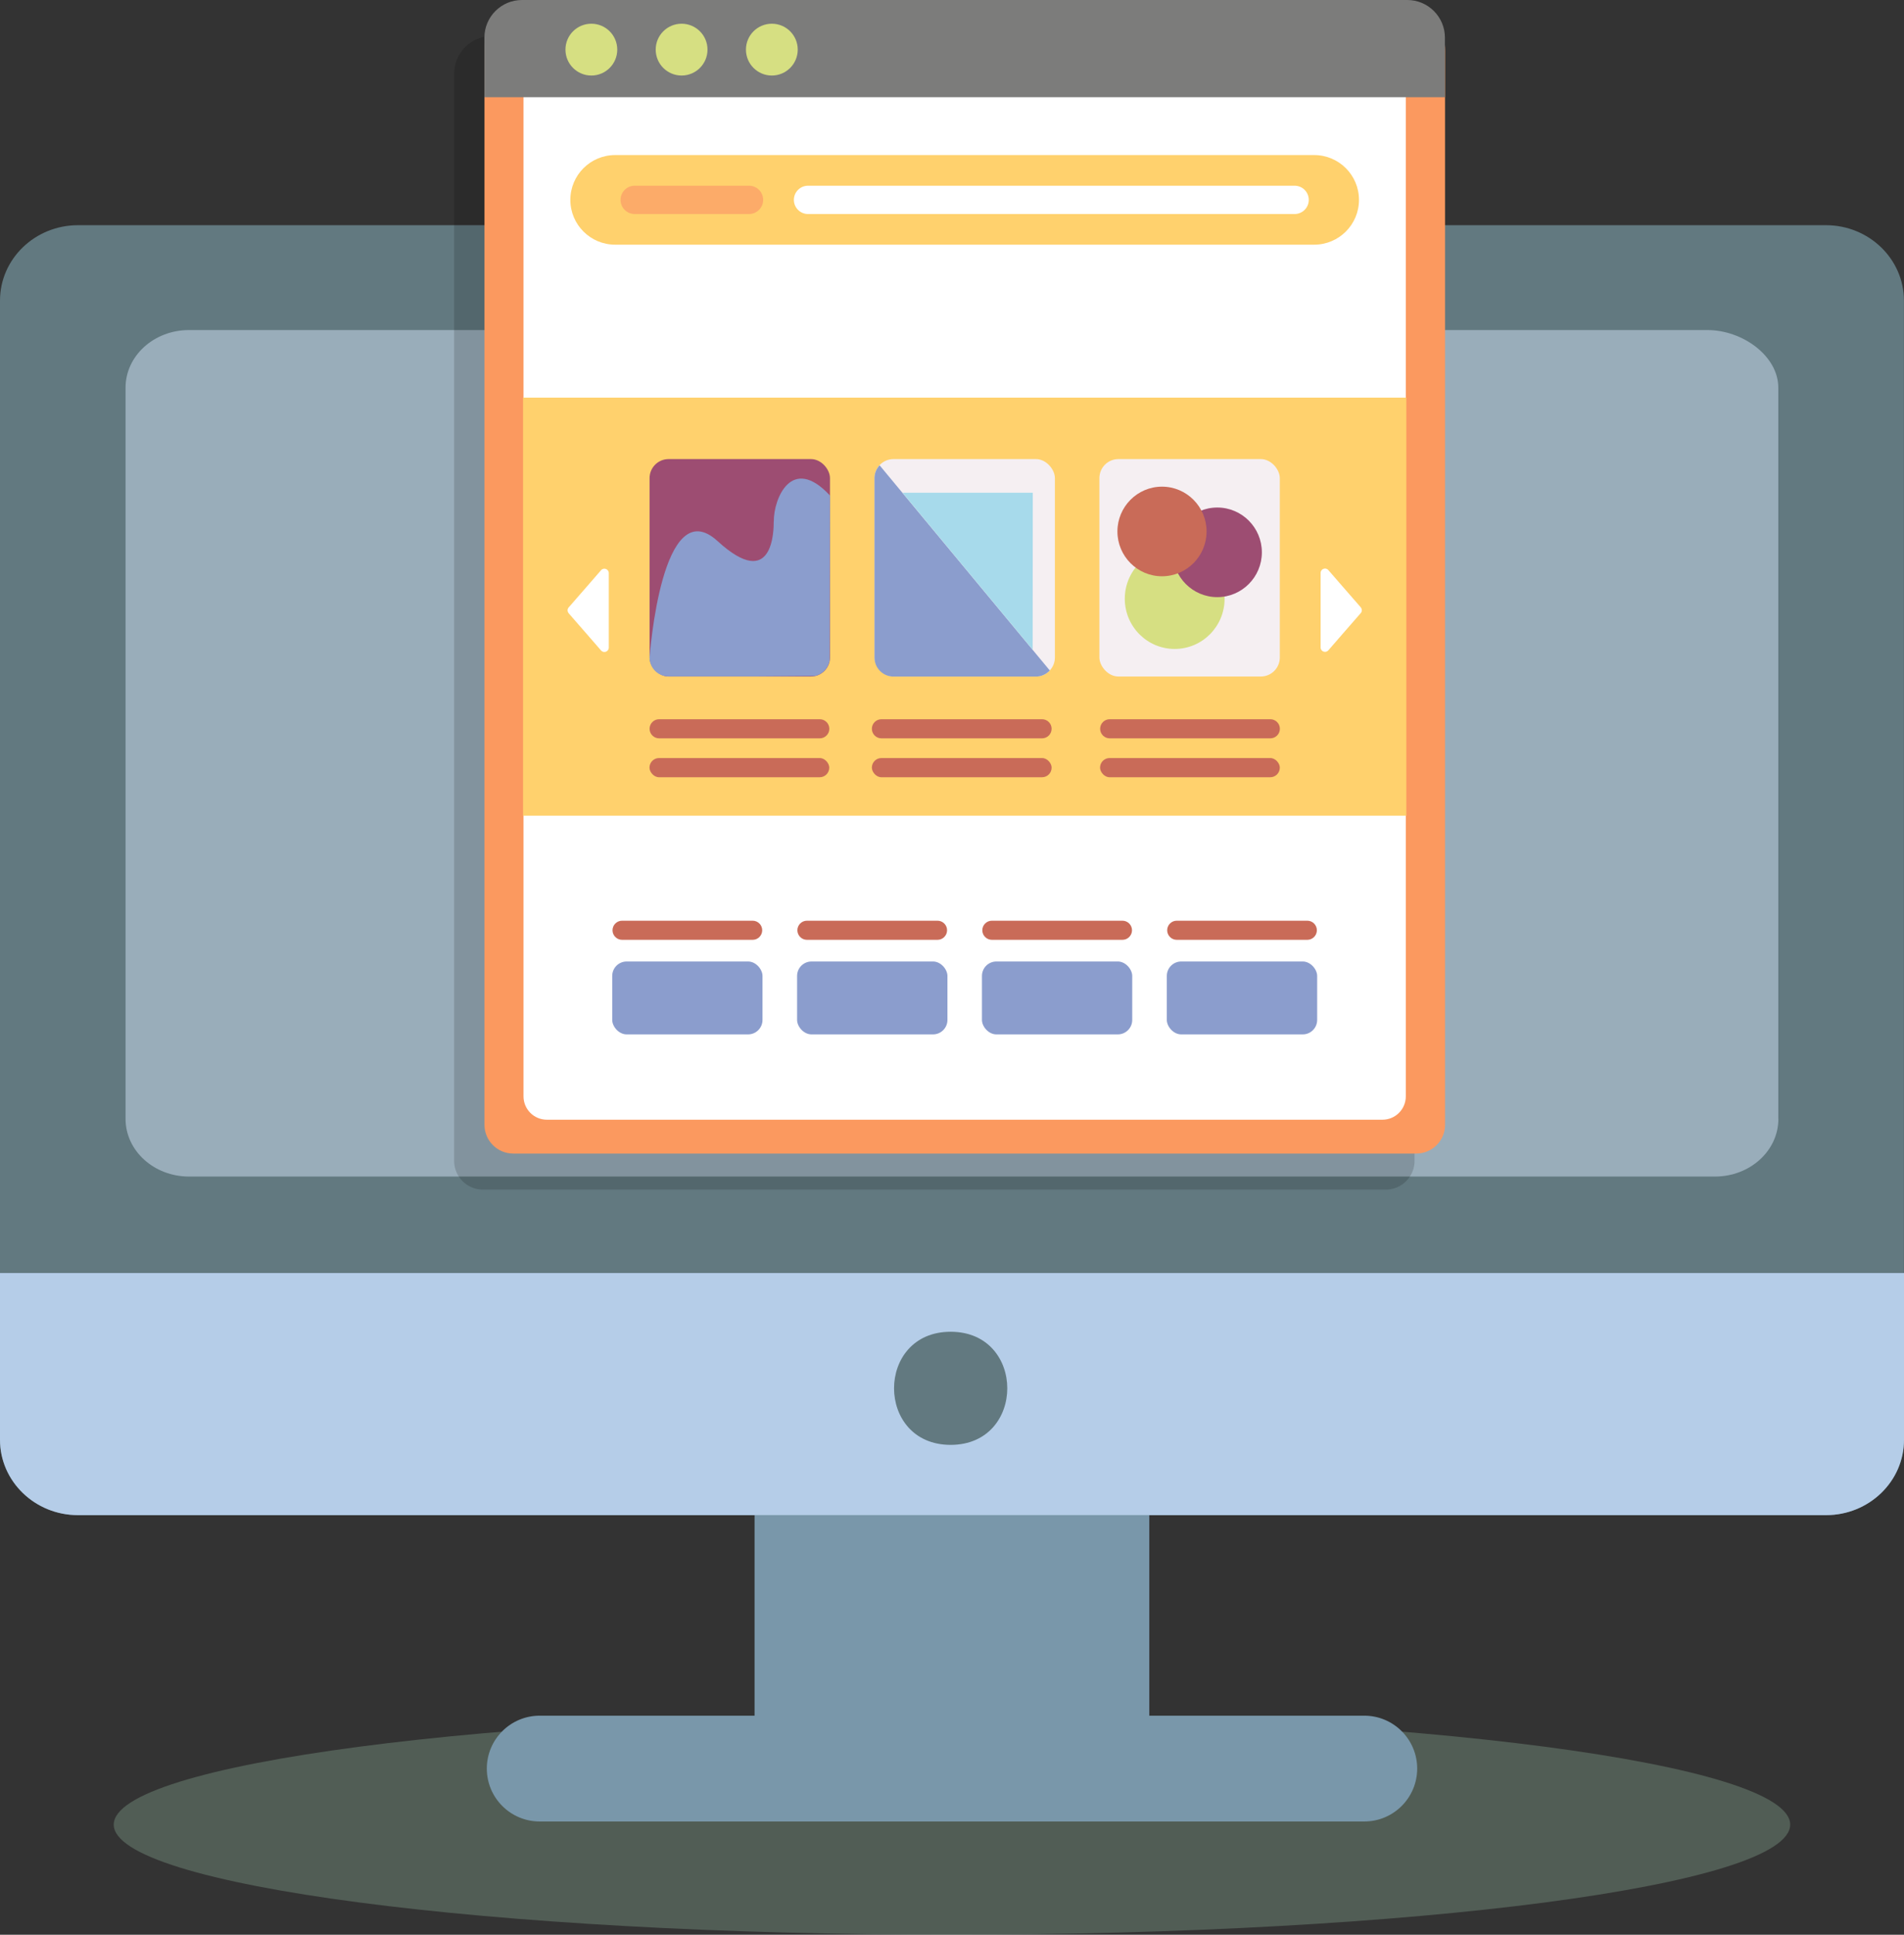 <?xml version="1.0" encoding="UTF-8"?><svg id="_圖層_2" xmlns="http://www.w3.org/2000/svg" viewBox="0 0 260.99 265.13"><rect x="0" y="0" width="260.99" height="265.13" fill="#333333" stroke="none"/><defs><style>.cls-1{fill:#a7daeb;}.cls-2{fill:#d6df82;}.cls-3{fill:#fff;}.cls-4{fill:#fb995f;}.cls-5{fill:#8b9dcd;}.cls-6{fill:#f5eff2;}.cls-7,.cls-8{fill:#7997aa;}.cls-9{fill:#9d4d72;}.cls-10,.cls-11{fill:#627980;}.cls-12{fill:#b5cde8;}.cls-12,.cls-11,.cls-8,.cls-13{fill-rule:evenodd;}.cls-14{fill:#7c7c7b;}.cls-15{opacity:.15;}.cls-13{fill:#99adba;}.cls-16{fill:#ffd16d;}.cls-17{fill:#97c0a6;opacity:.3;}.cls-18{fill:#fcab69;}.cls-19{fill:#c96b58;}</style></defs><g id="_圖層_1-2"><g><path class="cls-17" d="M245.39,250.04c0,8.34-51.44,15.09-114.9,15.09s-114.9-6.76-114.9-15.09,51.44-15.1,114.9-15.1,114.9,6.76,114.9,15.1Z"/><g><g><g><path class="cls-8" d="M157.54,236.74c0,2.85-2.39,5.16-5.35,5.16h-43.41c-2.96,0-5.35-2.31-5.35-5.16v-46.73c0-2.85,2.39-5.16,5.35-5.16h43.41c2.96,0,5.35,2.31,5.35,5.16v46.73Z"/><path class="cls-7" d="M194.26,242.36c0,4-3.25,7.25-7.25,7.25H73.98c-4,0-7.25-3.24-7.25-7.25h0c0-4,3.25-7.25,7.25-7.25h113.03c4,0,7.25,3.25,7.25,7.25h0Z"/></g><g><g><path class="cls-11" d="M260.99,197.3c0,5.71-4.79,10.33-10.69,10.33H10.69c-5.9,0-10.69-4.63-10.69-10.33V41.19c0-5.7,4.79-10.33,10.69-10.33H250.29c5.9,0,10.69,4.63,10.69,10.33V197.3Z"/><path class="cls-12" d="M260.99,174.45v22.85c0,5.71-4.79,10.33-10.69,10.33H10.69c-5.9,0-10.69-4.63-10.69-10.33v-22.85"/><path class="cls-10" d="M130.31,198c10.35,0,10.35-15.5,0-15.5s-10.34,15.5,0,15.5h0Z"/></g><path class="cls-13" d="M243.77,153.33c0,4.36-3.88,7.9-8.69,7.9H25.91c-4.81,0-8.7-3.54-8.7-7.9V53.13c0-4.36,3.89-7.9,8.7-7.9H234.04c4.81,0,9.72,3.54,9.72,7.9v100.2Z"/><path class="cls-7" d="M130.49,41.76c3.89,0,3.89-6.04,0-6.04s-3.89,6.04,0,6.04h0Z"/></g></g><g><path class="cls-15" d="M188.77,4.94H67.4c-2.84,0-5.15,2.31-5.15,5.15V159.08c0,2.18,1.77,3.94,3.94,3.94h123.77c2.18,0,3.94-1.77,3.94-3.94V10.09c0-2.84-2.31-5.15-5.15-5.15Z"/><g><path class="cls-4" d="M194.12,158.08H70.35c-2.18,0-3.94-1.77-3.94-3.94V6.92c0-3.82,3.1-6.92,6.92-6.92h117.83c3.82,0,6.92,3.1,6.92,6.92V154.14c0,2.18-1.77,3.94-3.94,3.94Z"/><path class="cls-3" d="M189.51,153.44H74.96c-1.77,0-3.2-1.43-3.2-3.2V0h120.94V150.24c0,1.77-1.43,3.2-3.2,3.2Z"/><path class="cls-14" d="M198.07,13.32H66.4V5.15c0-2.84,2.31-5.15,5.15-5.15h121.36c2.84,0,5.15,2.31,5.15,5.15V13.32Z"/><rect class="cls-16" x="71.7" y="54.49" width="121.07" height="57.29"/><g><path class="cls-3" d="M77.95,84.03c-.2-.23-.2-.57,0-.79l2.58-2.96,1.86-2.14c.37-.42,1.06-.16,1.06,.4v10.2c0,.56-.69,.82-1.06,.4l-1.86-2.14-2.58-2.96Z"/><path class="cls-3" d="M186.52,83.23c.2,.23,.2,.57,0,.79l-2.58,2.96-1.86,2.14c-.37,.42-1.06,.16-1.06-.4v-10.2c0-.56,.69-.82,1.06-.4l1.86,2.14,2.58,2.96Z"/></g><g><g><rect class="cls-9" x="89.04" y="62.91" width="24.73" height="29.8" rx="2.61" ry="2.61"/><path class="cls-5" d="M106.06,71.44c0,1.08,0,9.75-7.7,2.71-7.63-6.98-9.29,15.57-9.32,15.96,0,1.43,1.17,2.59,2.6,2.59h11.47l8.58-.06c1.06-.22,1.88-1.09,2.04-2.18l.04-22.55c-5.27-5.69-7.73,.47-7.7,3.52Z"/></g><g><rect class="cls-6" x="119.87" y="62.91" width="24.73" height="29.8" rx="2.61" ry="2.61"/><path class="cls-5" d="M119.87,65.52v24.59c0,1.44,1.17,2.61,2.61,2.61h19.51c.76,0,1.43-.33,1.91-.84l-23.33-28.12c-.43,.46-.7,1.08-.7,1.76Z"/><polygon class="cls-1" points="141.55 89.03 123.71 67.52 141.57 67.52 141.55 89.03"/></g><g><rect class="cls-6" x="150.7" y="62.91" width="24.73" height="29.8" rx="2.61" ry="2.61"/><g><path class="cls-2" d="M167.86,82.05c0,3.8-3.06,6.88-6.84,6.88s-6.84-3.08-6.84-6.88,3.06-6.88,6.84-6.88,6.84,3.08,6.84,6.88Z"/><path class="cls-9" d="M172.97,75.69c0,3.39-2.74,6.14-6.11,6.14s-6.11-2.75-6.11-6.14,2.74-6.14,6.11-6.14,6.11,2.75,6.11,6.14Z"/><path class="cls-19" d="M165.39,72.83c0,3.39-2.74,6.14-6.11,6.14s-6.11-2.75-6.11-6.14,2.74-6.14,6.11-6.14,6.11,2.75,6.11,6.14Z"/></g></g></g><g><path class="cls-16" d="M180.15,33.53H84.32c-3.39,0-6.14-2.75-6.14-6.14h0c0-3.39,2.75-6.14,6.14-6.14h95.82c3.39,0,6.14,2.75,6.14,6.14h0c0,3.39-2.75,6.14-6.14,6.14Z"/><g><path class="cls-3" d="M177.46,29.33H110.76c-1.07,0-1.94-.87-1.94-1.94h0c0-1.07,.87-1.94,1.94-1.94h66.7c1.07,0,1.94,.87,1.94,1.94h0c0,1.07-.87,1.94-1.94,1.94Z"/><path class="cls-18" d="M102.67,29.33h-15.67c-1.07,0-1.94-.87-1.94-1.94h0c0-1.07,.87-1.94,1.94-1.94h15.67c1.07,0,1.94,.87,1.94,1.94h0c0,1.07-.87,1.94-1.94,1.94Z"/></g></g><g><path class="cls-19" d="M112.37,101.18h-22.02c-.72,0-1.31-.59-1.31-1.31h0c0-.72,.59-1.31,1.31-1.31h22.02c.72,0,1.31,.59,1.31,1.31h0c0,.72-.59,1.31-1.31,1.31Z"/><path class="cls-19" d="M142.84,101.18h-22.02c-.72,0-1.31-.59-1.31-1.31h0c0-.72,.59-1.31,1.31-1.31h22.02c.72,0,1.31,.59,1.31,1.31h0c0,.72-.59,1.31-1.31,1.31Z"/><path class="cls-19" d="M174.13,101.18h-22.02c-.72,0-1.31-.59-1.31-1.31h0c0-.72,.59-1.31,1.31-1.31h22.02c.72,0,1.31,.59,1.31,1.31h0c0,.72-.59,1.31-1.31,1.31Z"/><rect class="cls-19" x="89.03" y="103.88" width="24.64" height="2.63" rx="1.31" ry="1.31"/><rect class="cls-19" x="119.51" y="103.88" width="24.64" height="2.63" rx="1.31" ry="1.31"/><rect class="cls-19" x="150.79" y="103.88" width="24.64" height="2.63" rx="1.31" ry="1.31"/></g><g><circle class="cls-2" cx="81.06" cy="6.8" r="3.55"/><path class="cls-2" d="M96.98,6.8c0-1.96-1.59-3.55-3.55-3.55s-3.55,1.59-3.55,3.55,1.59,3.55,3.55,3.55,3.55-1.59,3.55-3.55Z"/><circle class="cls-2" cx="105.8" cy="6.8" r="3.55"/></g><g><g><rect class="cls-5" x="83.92" y="131.76" width="20.6" height="9.99" rx="1.98" ry="1.98"/><path class="cls-19" d="M103.17,128.79h-17.9c-.72,0-1.31-.59-1.31-1.31h0c0-.72,.59-1.31,1.31-1.31h17.9c.72,0,1.31,.59,1.31,1.31h0c0,.72-.59,1.31-1.31,1.31Z"/></g><g><rect class="cls-5" x="109.26" y="131.76" width="20.61" height="9.99" rx="1.98" ry="1.98"/><path class="cls-19" d="M128.51,128.79h-17.9c-.72,0-1.31-.59-1.31-1.31h0c0-.72,.59-1.31,1.31-1.31h17.9c.72,0,1.31,.59,1.31,1.31h0c0,.72-.59,1.31-1.31,1.31Z"/></g><g><rect class="cls-5" x="134.6" y="131.76" width="20.6" height="9.99" rx="1.98" ry="1.98"/><path class="cls-19" d="M153.86,128.79h-17.9c-.72,0-1.31-.59-1.31-1.31h0c0-.72,.59-1.31,1.31-1.31h17.9c.72,0,1.31,.59,1.31,1.31h0c0,.72-.59,1.31-1.31,1.31Z"/></g><g><rect class="cls-5" x="159.94" y="131.76" width="20.61" height="9.99" rx="1.98" ry="1.98"/><path class="cls-19" d="M179.2,128.79h-17.9c-.72,0-1.31-.59-1.31-1.31h0c0-.72,.59-1.31,1.31-1.31h17.9c.72,0,1.31,.59,1.31,1.31h0c0,.72-.59,1.31-1.31,1.31Z"/></g></g></g></g></g></g></g></svg>